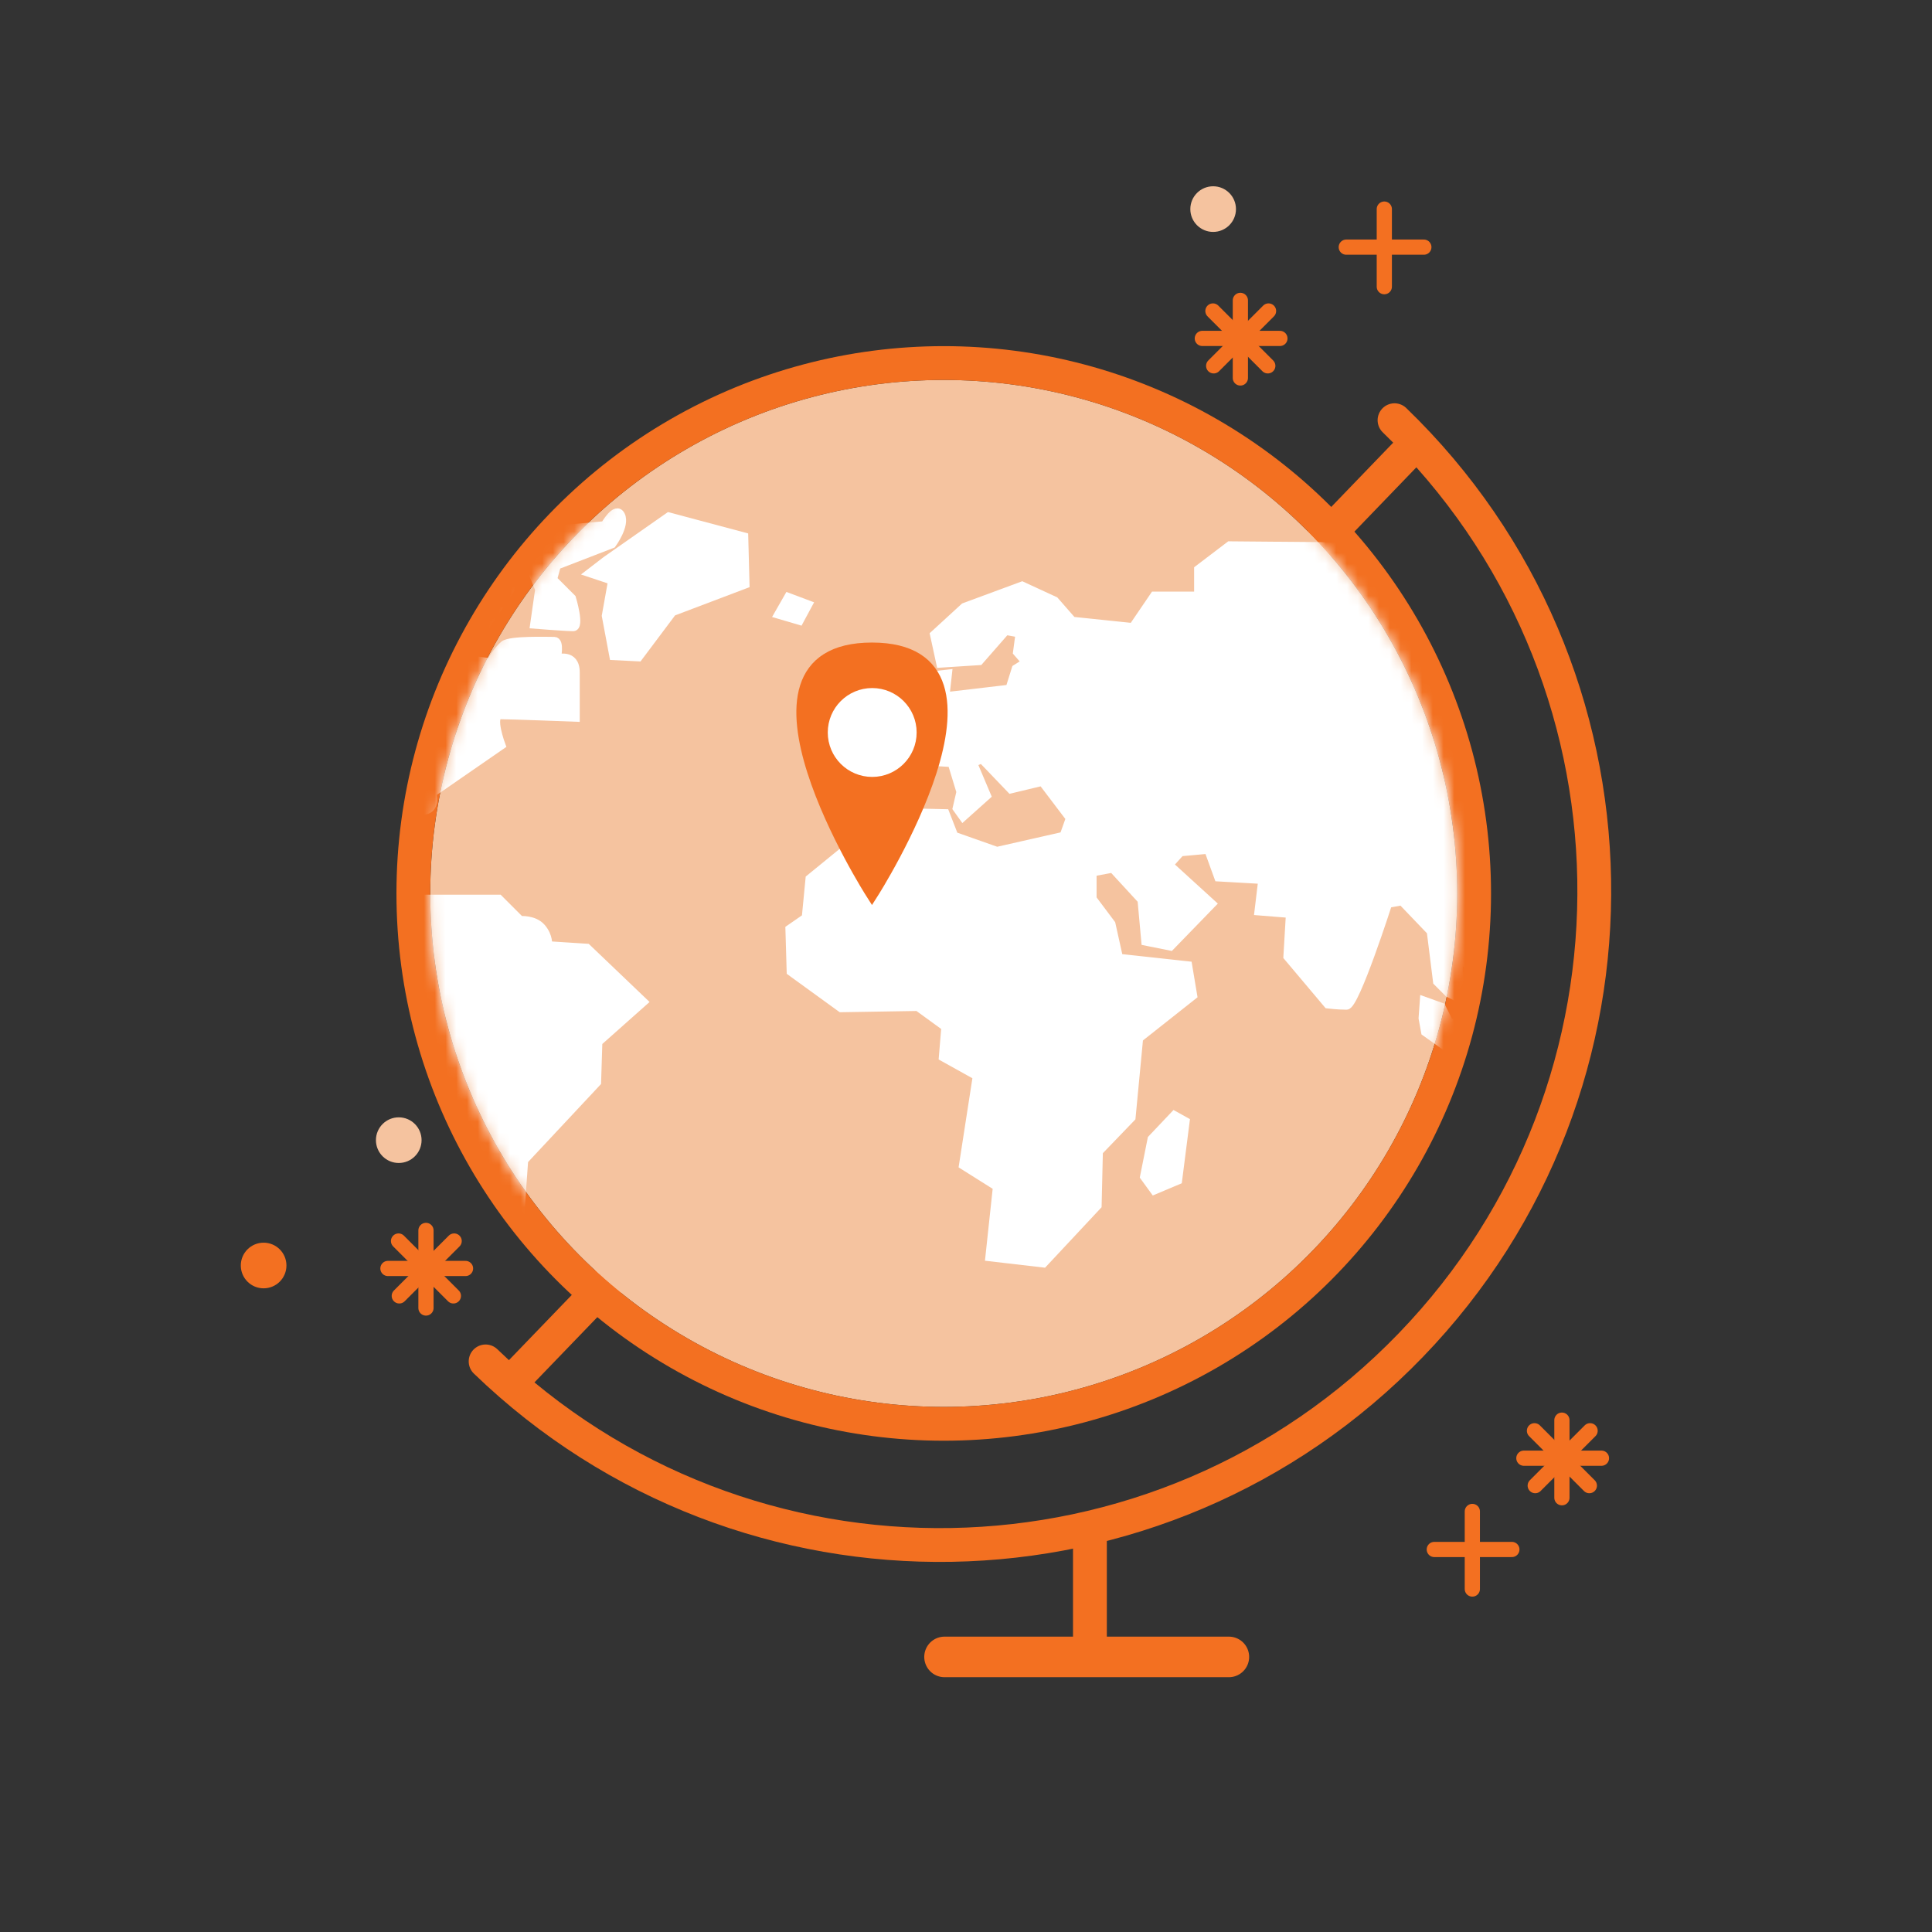 <?xml version="1.0" encoding="UTF-8" standalone="no"?>
<svg width="180px" height="180px" viewBox="0 0 180 180" version="1.1" xmlns="http://www.w3.org/2000/svg" xmlns:xlink="http://www.w3.org/1999/xlink">
    <rect x="0" y="0" width="180" height="180" fill="#333333" stroke="none"/>
    <!-- Generator: Sketch 46.1 (44463) - http://www.bohemiancoding.com/sketch -->
    <title>leadership-180</title>
    <desc>Created with Sketch.</desc>
    <defs>
        <circle id="path-1" cx="87.926" cy="83.239" r="47.84"></circle>
    </defs>
    <g id="Page-1" stroke="none" stroke-width="1" fill="none" fill-rule="evenodd">
        <g id="leadership-180">
            <g id="confetti-copy-3" transform="translate(22.153, 16.884)">
                <g id="bottom-right" transform="translate(0.282, 86.609)">
                    <circle id="Oval-8-Copy-3" fill="#F5C39F" cx="14.716" cy="2.733" r="2.126"></circle>
                    <g id="asterick---1" transform="translate(13.59, 10.434)" stroke="#F37021" stroke-width="1.417" stroke-linecap="round">
                        <path d="M3.662,0.709 L3.662,7.937" id="Line-Copy-6"></path>
                        <path d="M7.346,4.253 L0.118,4.253" id="Line-Copy-5"></path>
                        <path d="M1.106,1.697 L6.217,6.808" id="Line-Copy-8"></path>
                        <path d="M6.287,1.697 L1.176,6.808" id="Line-Copy-7"></path>
                    </g>
                    <circle id="Oval-8-Copy-4" fill="#F37021" cx="2.126" cy="14.411" r="2.126"></circle>
                </g>
                <g id="top-right" transform="translate(110.722, 114.153)" stroke-linecap="round" stroke="#F37021" stroke-width="1.417">
                    <g id="plus---2" transform="translate(0, 8.505)">
                        <path d="M4.299,1.276 L4.299,8.504" id="Line-Copy-15"></path>
                        <path d="M7.983,4.819 L0.755,4.819" id="Line-Copy-12"></path>
                    </g>
                    <g id="asterick---2" transform="translate(8.983, 0.567)">
                        <path d="M3.662,0.709 L3.662,7.937" id="Line-Copy-6"></path>
                        <path d="M7.346,4.253 L0.118,4.253" id="Line-Copy-5"></path>
                        <path d="M1.106,1.697 L6.217,6.808" id="Line-Copy-8"></path>
                        <path d="M6.287,1.697 L1.176,6.808" id="Line-Copy-7"></path>
                    </g>
                </g>
                <g id="top-left" transform="translate(88.042, 0.471)">
                    <circle id="Oval-8" fill="#F5C39F" cx="2.831" cy="2.126" r="2.126"></circle>
                    <g id="plus--1" transform="translate(15.175, 1.417)" stroke="#F37021" stroke-width="1.417" stroke-linecap="round">
                        <path d="M3.603,0.709 L3.603,7.937" id="Line-Copy-4"></path>
                        <path d="M7.287,4.253 L0.059,4.253" id="Line-Copy-3"></path>
                    </g>
                    <g id="asterick---3" transform="translate(1.705, 9.922)" stroke="#F37021" stroke-width="1.417" stroke-linecap="round">
                        <path d="M3.662,0.709 L3.662,7.937" id="Line-Copy-6"></path>
                        <path d="M7.346,4.253 L0.118,4.253" id="Line-Copy-5"></path>
                        <path d="M1.106,1.697 L6.217,6.808" id="Line-Copy-8"></path>
                        <path d="M6.287,1.697 L1.176,6.808" id="Line-Copy-7"></path>
                    </g>
                </g>
            </g>
            <path d="M101.546,143.838 L101.546,151.536" id="Line" stroke="#F37021" stroke-width="3.15" stroke-linecap="square"></path>
            <path d="M88,154.371 L114.49,154.371" id="Line-Copy" stroke="#F37021" stroke-width="3.78" stroke-linecap="round"></path>
            <path d="M47.68,128.718 L131.47,41.778" id="Line" stroke="#F37021" stroke-width="3.15" stroke-linecap="square"></path>
            <path d="M79.03,165.116 C112.693,165.116 139.982,137.827 139.982,104.165 C139.982,70.502 112.693,43.213 79.03,43.213" id="Oval-180" stroke="#F37021" stroke-width="3.15" stroke-linecap="round" transform="translate(109.506, 104.165) rotate(44) translate(-109.506, -104.165) "></path>
            <mask id="mask-2" fill="white">
                <use xlink:href="#path-1"></use>
            </mask>
            <g id="Oval-179">
                <use fill="#F5C39F" fill-rule="evenodd" xlink:href="#path-1"></use>
                <circle stroke="#F37021" stroke-width="3.15" cx="87.926" cy="83.239" r="49.415"></circle>
            </g>
            <g id="Group" mask="url(#mask-2)" stroke="#FFFFFF" stroke-width="0.756" fill="#FFFFFF">
                <g transform="translate(14.92, 47.211)">
                    <path d="M34.966,2.312 L41.41,1.726 C41.41,1.726 42.464,-0.148 42.933,0.789 C43.402,1.726 42.113,3.484 42.113,3.484 L36.958,5.475 L36.606,6.764 L38.364,8.522 C38.364,8.522 39.184,11.216 38.481,11.216 C37.778,11.216 34.849,10.982 34.849,10.982 L35.317,7.701 L34.028,4.538 L34.966,2.312 Z" id="Path-3"></path>
                    <polygon id="Path-4" points="44.573 14.028 42.23 13.911 41.527 10.162 42.113 6.881 40.004 6.178 41.527 5.007 47.385 0.906 54.415 2.781 54.532 7.233 47.737 9.81"></polygon>
                    <polygon id="Path-5" points="58.516 8.404 60.39 9.107 59.57 10.631 57.578 10.045"></polygon>
                    <polygon id="Path-13" points="132.973 69.798 132.27 68.099 135.023 66.928 135.96 65.873 136.663 66.869 135.726 68.568 134.789 68.744 134.203 69.681"></polygon>
                    <path d="M137.015,65.522 L136.898,63.647 L137.601,62.3 C137.601,62.3 138.479,62.124 138.479,62.358 C138.479,62.593 138.655,63.237 138.655,63.237 L139.534,63.237 L139.358,64.35 L137.601,65.346 L137.015,65.522 Z" id="Path-14"></path>
                    <path d="M64.608,22.933 L67.186,22.933 L66.6,20.355 L68.006,19.183 L69.998,18.715 L71.286,15.786 L73.395,15.551 L73.161,17.66 L79.136,16.957 L79.722,15.083 L80.659,14.497 L79.839,13.56 L80.074,11.802 L78.785,11.568 L76.324,14.38 L72.692,14.614 L72.107,11.919 L74.918,9.342 L80.308,7.35 L83.354,8.756 L84.994,10.631 L90.618,11.216 L92.61,8.287 L96.711,8.287 L96.711,5.827 L99.64,3.601 C99.64,3.601 112.411,3.718 112.996,3.718 C113.582,3.718 117.214,7.116 117.214,7.116 L124.83,5.71 L134.789,7.35 L137.952,9.81 L144.513,9.342 C144.513,9.342 145.451,9.225 145.451,9.928 C145.451,10.631 146.154,11.216 146.154,11.216 L143.107,12.388 C143.107,12.388 139.475,16.254 139.475,19.066 C139.475,21.878 137.015,18.832 137.015,18.832 L136.898,14.614 L132.094,14.028 L129.399,15.669 L129.868,24.924 L127.993,24.924 L126.705,28.322 L128.814,30.9 L127.173,34.766 L123.893,35 L123.658,37.109 L125.65,39.101 L125.767,42.03 L123.073,43.788 C123.073,43.788 121.784,42.382 121.198,42.382 C120.612,42.382 121.432,46.014 121.432,46.014 L120.026,45.311 L118.972,44.256 L118.386,39.57 L115.691,36.758 L114.402,36.992 C114.402,36.992 111.356,46.482 110.536,46.482 C109.716,46.482 108.779,46.365 108.779,46.365 L105.029,41.913 L105.264,37.93 L102.335,37.695 L102.686,34.766 L98.585,34.532 L97.648,31.954 L95.07,32.189 L94.016,33.36 L98,36.992 L94.133,40.976 L91.79,40.507 L91.438,36.641 L88.744,33.712 L86.869,34.063 L86.869,36.524 L88.627,38.867 L89.329,42.03 L95.773,42.733 L96.242,45.545 L91.204,49.529 L90.501,56.91 L87.455,60.073 L87.338,65.111 L82.3,70.501 L77.262,69.915 L77.965,63.354 L74.801,61.362 L76.09,53.044 L72.927,51.286 L73.161,48.474 L70.583,46.6 L63.436,46.717 L58.75,43.319 L58.633,39.336 L60.156,38.281 L60.507,34.649 L68.123,28.439 L73.161,28.557 L73.981,30.665 L77.965,32.071 L84.174,30.665 L84.76,29.025 L82.183,25.627 L79.253,26.33 L76.559,23.518 L75.739,23.87 L77.027,26.916 L74.801,28.908 L74.215,28.088 L74.567,26.565 L73.747,23.87 L71.521,23.753 L68.709,25.159 L68.826,27.033 L65.428,26.565 L64.608,22.933 Z" id="Path-2"></path>
                    <polygon id="Path-6" points="94.485 56.676 95.539 57.261 94.836 62.768 92.61 63.705 91.673 62.417 92.376 58.902"></polygon>
                    <polygon id="Path-7" points="120.729 64.994 119.792 57.613 123.307 56.793 124.83 54.684 128.111 54.098 129.868 55.153 130.688 53.864 134.32 58.902 134.086 62.534 132.094 65.346 127.642 64.643 126.119 63.237 123.541 63.237 123.073 64.643"></polygon>
                    <polygon id="Path-8" points="64.725 14.79 65.779 15.61 64.842 17.25 63.787 16.43"></polygon>
                    <path d="M67.42,18.305 L65.897,17.25 L67.01,15.786 L66.6,14.146 C66.6,14.146 67.888,13.326 67.888,13.911 C67.888,14.497 68.533,16.958 68.533,16.958 L67.42,18.305 Z" id="Path-9"></path>
                    <polygon id="Path-10" points="134.203 30.9 132.621 31.251 131.918 28.44 134.027 24.866 133.031 22.874 133.734 21.937 135.082 22.171 136.077 23.577 136.077 28.615"></polygon>
                    <polygon id="Path-11" points="117.741 46.014 119.382 46.6 120.085 48.006 120.963 48.24 121.373 49.236 123.834 49.529 124.068 51.345 120.729 50.993 117.859 48.943 117.624 47.654"></polygon>
                    <path d="M36.958,14.145 C36.958,14.145 37.309,12.505 36.723,12.505 C36.137,12.505 32.622,12.388 32.036,12.857 C31.45,13.325 30.747,14.497 30.747,14.497 L27.35,14.028 C27.35,14.028 26.647,12.974 27.233,12.974 C27.818,12.974 30.396,10.982 30.396,10.982 L32.622,7.701 C32.622,7.701 32.974,6.53 32.153,6.53 C31.333,6.53 23.952,5.944 23.952,5.944 C23.952,5.944 22.897,6.061 22.897,6.53 C22.897,6.998 21.96,8.053 21.257,8.053 C20.554,8.053 3.8,6.061 3.8,6.061 C3.8,6.061 2.745,5.241 2.745,6.647 C2.745,8.053 3.097,9.81 3.097,9.81 C3.097,9.81 3.097,10.748 2.511,10.748 C1.925,10.748 0.988,10.748 0.988,10.748 C0.988,10.748 0.051,12.622 0.519,13.325 C0.988,14.028 4.034,15.434 4.503,15.434 C4.972,15.434 5.206,13.677 5.206,13.677 L10.361,13.56 L12.001,15.669 C12.001,15.669 12.353,18.949 11.767,18.949 C11.181,18.949 9.775,18.949 9.775,19.418 C9.775,19.886 8.955,25.51 8.955,25.51 C8.955,25.51 8.955,26.682 8.955,27.268 C8.955,27.854 12.587,31.017 12.587,31.017 L12.236,32.774 L17.508,34.532 L18.562,35.938 L20.086,36.289 C20.086,36.289 19.148,38.281 21.023,38.281 C22.897,38.281 23.6,38.398 23.6,38.398 C23.6,38.398 23.718,40.624 23.718,40.624 C23.718,40.624 23.132,41.327 22.663,41.327 C22.195,41.327 21.96,43.788 21.96,44.256 C21.96,44.725 22.78,45.897 23.249,46.482 C23.718,47.068 25.006,47.537 25.006,48.357 C25.006,49.177 24.655,51.755 24.655,51.755 L27.584,53.629 L28.287,64.76 C28.287,64.76 28.873,65.58 28.873,65.58 C28.873,65.58 30.162,66.283 30.162,66.283 C30.162,66.283 30.162,67.338 30.162,67.338 C30.162,67.338 29.224,69.798 29.693,69.798 C30.162,69.798 33.559,71.907 33.559,71.907 L34.731,71.555 L34.848,68.978 L33.442,67.455 L33.911,60.894 L40.706,53.629 L40.823,49.88 L45.041,46.131 L39.769,41.093 L36.137,40.859 C36.137,40.859 36.254,40.038 35.551,39.218 C34.848,38.398 33.559,38.515 33.559,38.515 L31.568,36.524 L23.483,36.524 L22.78,34.298 L20.203,33.36 C20.203,33.36 19.851,31.837 19.851,31.837 C19.851,31.837 17.625,30.548 17.625,30.548 L18.445,28.088 L22.78,27.033 C22.78,27.033 23.015,28.322 24.421,28.322 C25.827,28.322 25.358,26.682 25.358,26.682 L31.802,22.23 C31.802,22.23 30.747,19.418 31.685,19.418 C32.622,19.418 38.715,19.652 38.715,19.652 C38.715,19.652 38.715,17.309 38.715,15.434 C38.715,13.56 36.958,14.145 36.958,14.145 Z" id="Path-1"></path>
                </g>
            </g>
            <g id="marker" transform="translate(74.77, 60.363)" stroke-width="1.26">
                <path d="M6.471,22.783 C6.471,22.783 -7.967,0.132 6.471,0.132 C20.909,0.132 6.471,22.783 6.471,22.783 Z" id="Path-570" stroke="#F37021" fill="#F37021"></path>
                <circle id="Oval-171" stroke="#FFFFFF" fill="#FFFFFF" cx="6.491" cy="7.881" r="3.51"></circle>
            </g>
        </g>
    </g>
</svg>